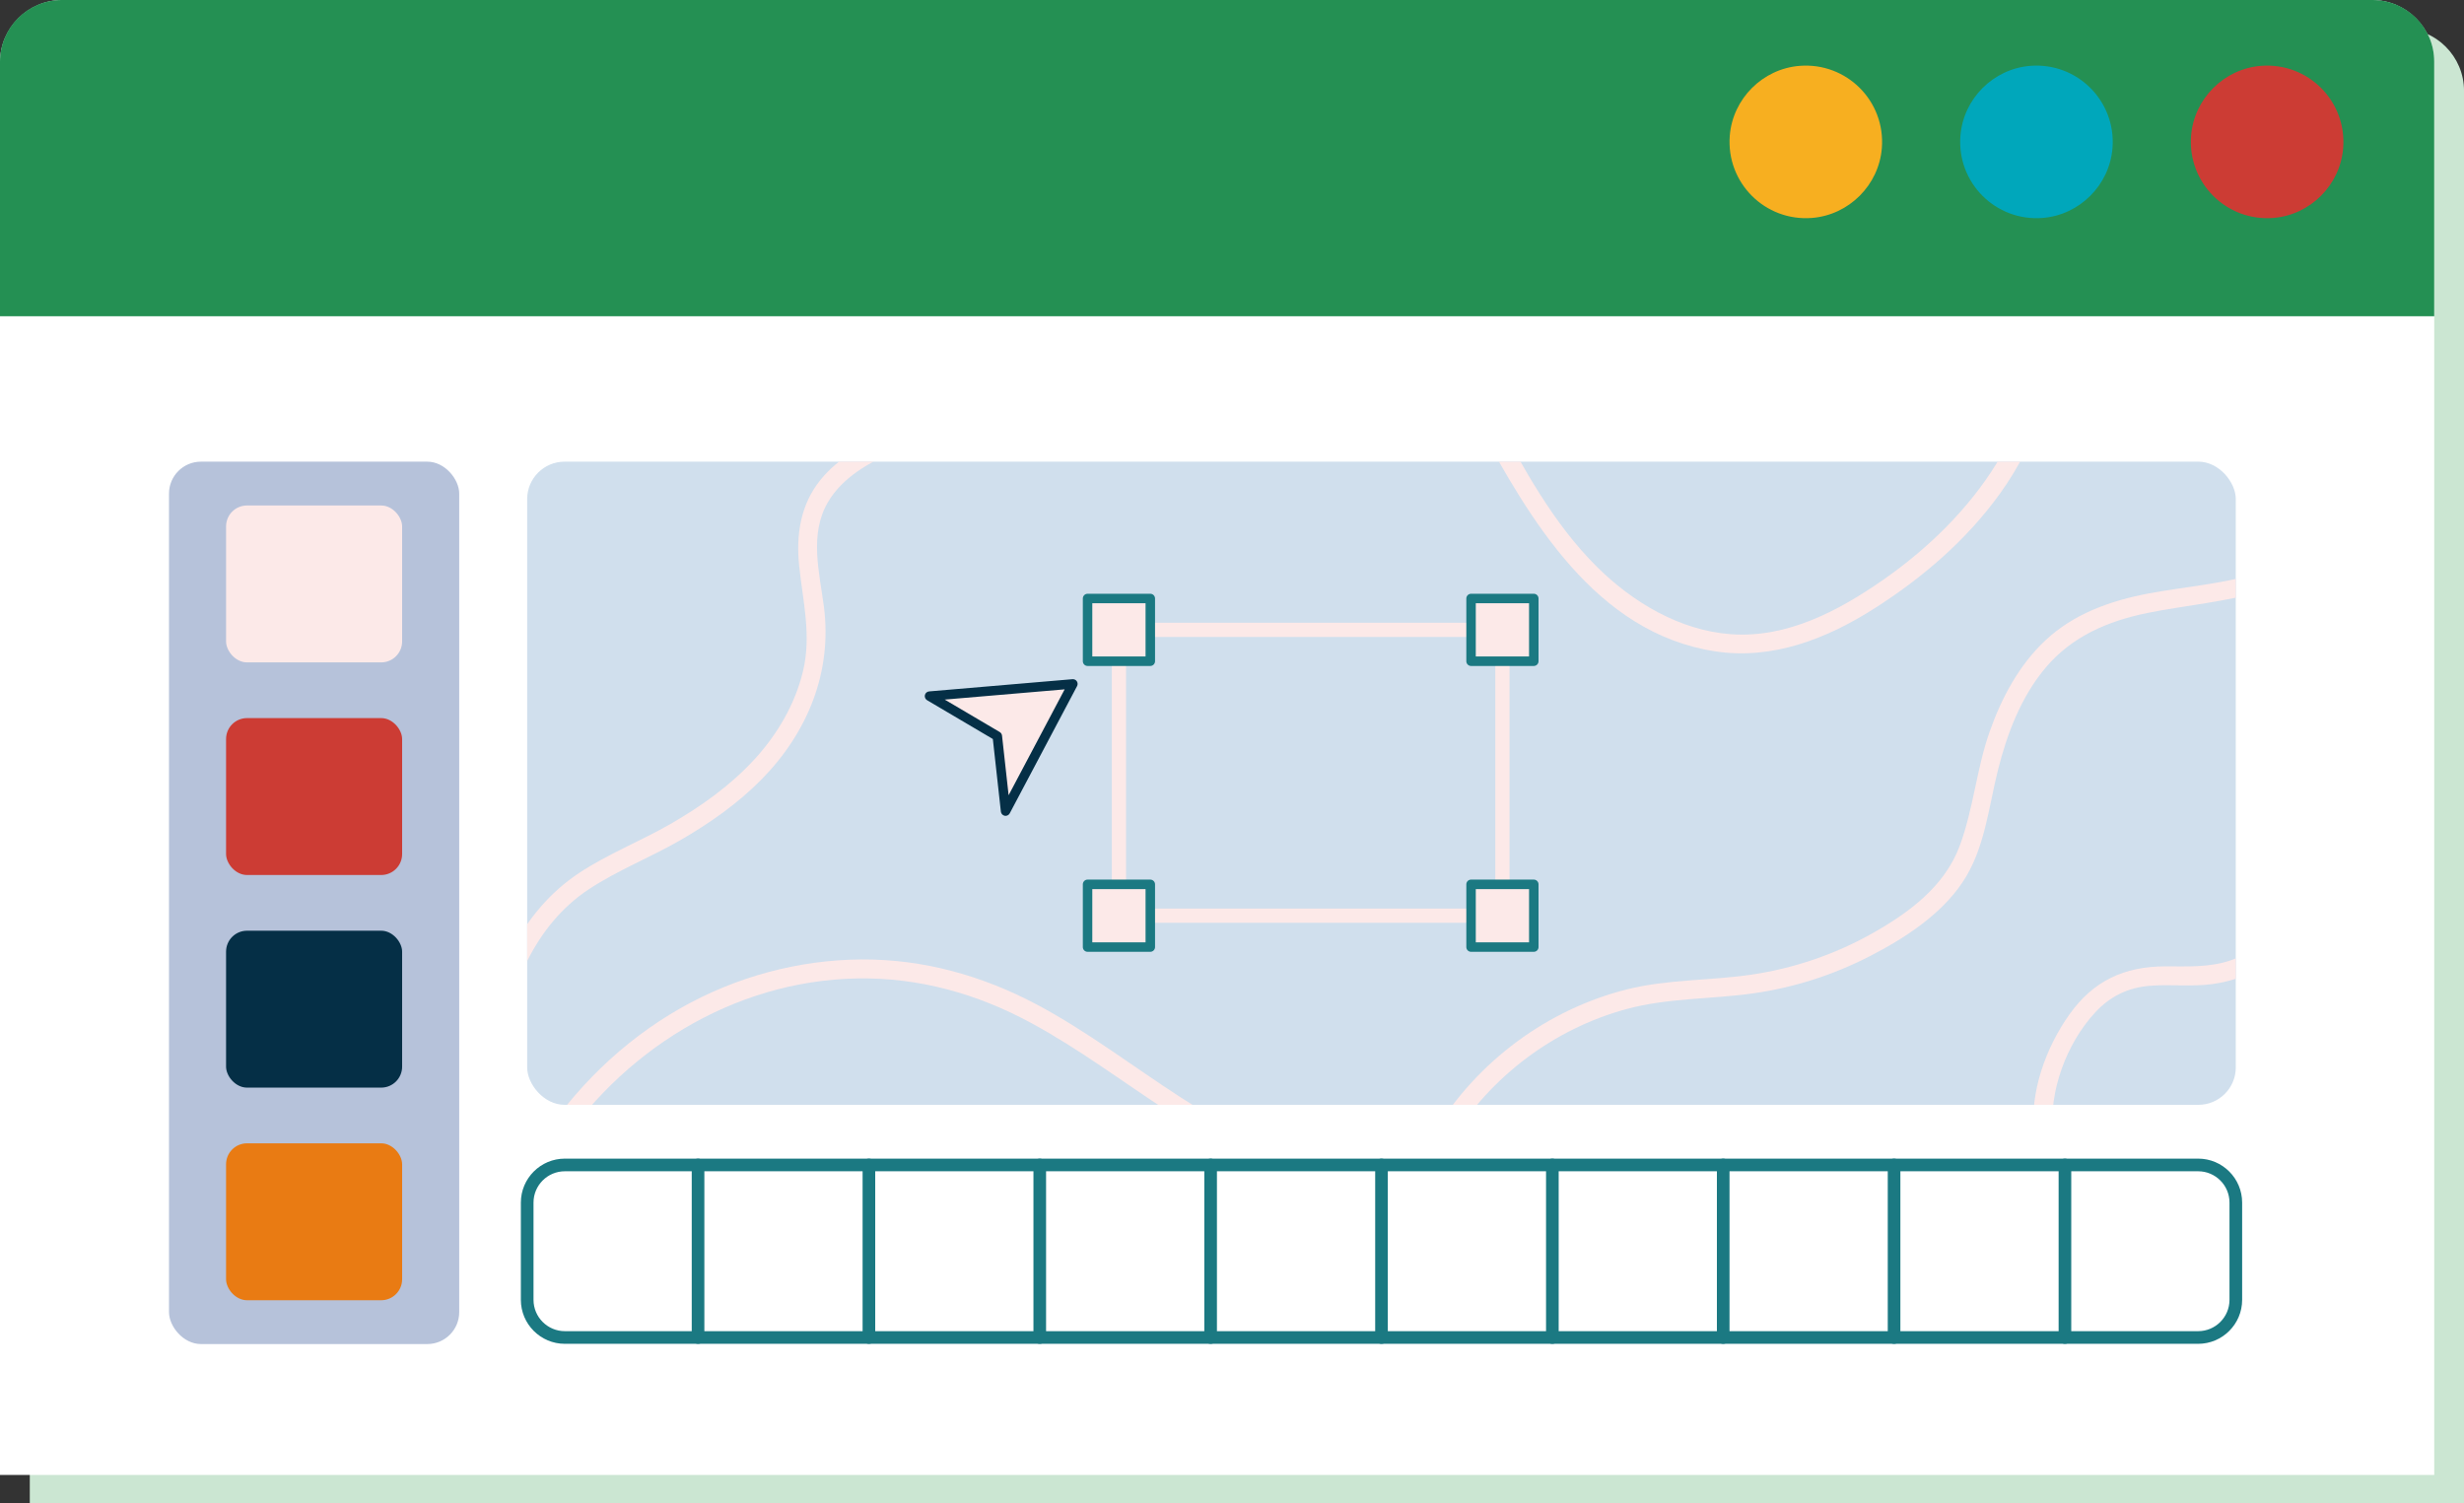 <?xml version="1.0" encoding="UTF-8"?>
<svg xmlns="http://www.w3.org/2000/svg" xmlns:xlink="http://www.w3.org/1999/xlink" id="_图层_2" data-name="图层 2" viewBox="0 0 963.72 588.01">
  <rect x="0" y="0" width="963.72" height="588.01" fill="#333333" stroke="none"/>
  <defs>
    <style>
      .cls-1 {
        fill: #249053;
      }

      .cls-2 {
        fill: #fff;
      }

      .cls-3 {
        fill: #d0dfed;
      }

      .cls-4 {
        fill: #00a7bb;
      }

      .cls-5 {
        fill: none;
      }

      .cls-6 {
        fill: #cbe6d2;
      }

      .cls-7 {
        fill: #cc3c34;
      }

      .cls-8 {
        fill: #fce9e8;
      }

      .cls-9 {
        fill: #e97b13;
      }

      .cls-10 {
        fill: #b6c2da;
      }

      .cls-11 {
        fill: #052f46;
      }

      .cls-12 {
        fill: #f7af20;
      }

      .cls-13 {
        fill: #1b7982;
      }

      .cls-14 {
        clip-path: url(#clippath);
      }
    </style>
    <clipPath id="clippath">
      <rect class="cls-5" x="206.19" y="180.57" width="668.27" height="251.56" rx="14.63" ry="14.63"></rect>
    </clipPath>
  </defs>
  <g id="OBJECTS">
    <g>
      <path class="cls-6" d="M36.06,11.12h903.26c13.47,0,24.41,10.94,24.41,24.41v552.48H11.65V35.53c0-13.47,10.94-24.41,24.41-24.41Z"></path>
      <g>
        <path class="cls-2" d="M24.41,0h903.26c13.47,0,24.41,10.94,24.41,24.41v552.48H0V24.41C0,10.94,10.94,0,24.41,0Z"></path>
        <g>
          <path class="cls-1" d="M24.11,0h903.85c13.31,0,24.11,10.8,24.11,24.11v99.58H0V24.11C0,10.8,10.8,0,24.11,0Z"></path>
          <path class="cls-12" d="M736.03,57.92c1.45-18.38-13.78-33.61-32.16-32.16-14.46,1.14-26.18,12.86-27.32,27.32-1.45,18.38,13.78,33.61,32.16,32.16,14.46-1.14,26.18-12.86,27.32-27.32Z"></path>
          <path class="cls-4" d="M826.24,57.92c1.45-18.38-13.78-33.61-32.16-32.16-14.46,1.14-26.18,12.86-27.32,27.32-1.45,18.38,13.78,33.61,32.16,32.16,14.46-1.14,26.18-12.86,27.32-27.32Z"></path>
          <path class="cls-7" d="M916.46,57.92c1.45-18.38-13.78-33.61-32.16-32.16-14.46,1.14-26.18,12.86-27.32,27.32-1.45,18.38,13.78,33.61,32.16,32.16,14.46-1.14,26.18-12.86,27.32-27.32Z"></path>
        </g>
        <g>
          <rect class="cls-10" x="66.1" y="180.57" width="113.51" height="345.13" rx="12.49" ry="12.49"></rect>
          <g>
            <rect class="cls-3" x="206.19" y="180.57" width="668.27" height="251.56" rx="14.63" ry="14.63"></rect>
            <g class="cls-14">
              <path class="cls-8" d="M567.74,445.95c15.32-24.96,40.09-43.56,68.36-51.26,16.28-4.43,33.14-3.82,49.73-6.17,15.81-2.24,31.19-7.18,45.39-14.47,13.46-6.91,27.66-16.06,36.26-28.8,8.83-13.08,10.24-29.26,13.99-44.17,3.58-14.25,9.08-28.65,18.67-40,10.31-12.2,24.32-18.17,39.68-21.31,28.81-5.9,68.2-5.74,82.64-37.05,1.99-4.31-4.41-8.08-6.41-3.74-13.01,28.21-49.67,28.21-75.76,33.16-14.82,2.81-29.19,7.89-40.36,18.39-10.26,9.65-17.06,22.41-21.71,35.56-5.15,14.56-6.35,30.2-11.7,44.65-5.97,16.12-20.11,26.42-34.62,34.54-14.35,8.03-30.13,13.4-46.39,15.86-16.39,2.48-33.06,1.78-49.24,5.85-30.99,7.8-58.26,28.03-74.95,55.23-2.5,4.08,3.91,7.81,6.41,3.74h0Z"></path>
              <path class="cls-8" d="M802.92,443.42c-1.64-16.46,5.27-35.19,16.48-47.36,5.78-6.28,12.8-9.78,21.35-10.48,8.19-.66,16.4.43,24.57-.68,32.91-4.48,49.43-36.92,60.09-64.62,1.72-4.46-5.45-6.39-7.15-1.97-6.12,15.9-13.16,32.21-25.54,44.33-5.7,5.58-12.48,10.27-20.05,12.91-8.47,2.95-17.12,2.41-25.93,2.43-15.88.03-28,5.67-37.28,18.7-9.38,13.18-15.58,30.49-13.96,46.75.47,4.71,7.89,4.76,7.42,0h0Z"></path>
              <path class="cls-8" d="M577.9,165.4c20.37,37.78,46.14,82.1,92.78,89.34,22.53,3.5,43.86-4.91,62.6-16.86,18.71-11.94,35.9-26.69,48.91-44.77,15.06-20.92,23.76-46.79,21.23-72.69-.46-4.71-7.88-4.76-7.42,0,4.35,44.48-24.74,82.21-59.47,106.38-17.46,12.15-37.55,22.83-59.48,21.26-19.97-1.43-38.39-12.44-52.36-26.26-17.3-17.13-28.95-38.91-40.39-60.14-2.27-4.2-8.67-.46-6.41,3.74h0Z"></path>
              <path class="cls-8" d="M195.51,411.13c3.69-24.29,13.52-49.24,34.77-63.3,11.27-7.46,24.05-12.43,35.75-19.17,11.51-6.63,22.55-14.38,31.89-23.88,17.95-18.27,27.67-41.96,24.31-67.6-1.76-13.39-5.72-28.18,1.53-40.66,5.73-9.85,16.37-15.85,26.63-20.01,22.48-9.13,50.2-11.79,64.09-34.37,2.51-4.08-3.91-7.81-6.41-3.74-12.66,20.59-39.84,22.87-60.31,31.23-10.01,4.09-19.93,9.53-26.85,18.06-7.83,9.67-9.61,21.51-8.34,33.63,1.47,13.94,4.86,27.29,1.49,41.26-3.12,12.94-10.09,24.76-19.05,34.51-9.39,10.2-20.76,18.28-32.73,25.17-11.71,6.74-24.48,11.71-35.75,19.17-22.88,15.14-34.18,41.4-38.18,67.73-.71,4.67,6.44,6.68,7.15,1.97h0Z"></path>
              <path class="cls-8" d="M216.63,451.91c25.82-40.56,69.9-68.31,118.55-69.21,24.09-.45,46.95,5.95,68.04,17.37,18.75,10.16,35.83,23.01,53.65,34.65,19.71,12.87,40.78,24.34,64.3,28.08,4.67.74,6.68-6.41,1.97-7.15-45.2-7.19-78.44-41.89-117.48-62.67-21.32-11.35-44.5-17.87-68.76-17.71-24.75.16-49.26,6.85-70.77,19.08-22.78,12.96-41.87,31.75-55.92,53.82-2.57,4.04,3.85,7.77,6.41,3.74h0Z"></path>
            </g>
          </g>
          <g>
            <rect class="cls-2" x="206.19" y="455.65" width="668.27" height="67.49" rx="4.66" ry="4.66"></rect>
            <path class="cls-13" d="M859.74,525.61H220.92c-9.48,0-17.2-7.72-17.2-17.2v-38.04c0-9.48,7.72-17.2,17.2-17.2h638.83c9.48,0,17.2,7.72,17.2,17.2v38.04c0,9.48-7.72,17.2-17.2,17.2ZM220.92,458.12c-6.76,0-12.25,5.5-12.25,12.25v38.04c0,6.76,5.5,12.25,12.25,12.25h638.83c6.76,0,12.25-5.5,12.25-12.25v-38.04c0-6.76-5.5-12.25-12.25-12.25H220.92Z"></path>
          </g>
          <g>
            <path class="cls-13" d="M273.02,525.61c-1.37,0-2.47-1.11-2.47-2.47v-67.49c0-1.37,1.11-2.47,2.47-2.47s2.47,1.11,2.47,2.47v67.49c0,1.37-1.11,2.47-2.47,2.47Z"></path>
            <path class="cls-13" d="M339.85,525.61c-1.37,0-2.47-1.11-2.47-2.47v-67.49c0-1.37,1.11-2.47,2.47-2.47s2.47,1.11,2.47,2.47v67.49c0,1.37-1.11,2.47-2.47,2.47Z"></path>
            <path class="cls-13" d="M406.67,525.61c-1.37,0-2.47-1.11-2.47-2.47v-67.49c0-1.37,1.11-2.47,2.47-2.47s2.47,1.11,2.47,2.47v67.49c0,1.37-1.11,2.47-2.47,2.47Z"></path>
            <path class="cls-13" d="M473.5,525.61c-1.37,0-2.47-1.11-2.47-2.47v-67.49c0-1.37,1.11-2.47,2.47-2.47s2.47,1.11,2.47,2.47v67.49c0,1.37-1.11,2.47-2.47,2.47Z"></path>
            <path class="cls-13" d="M540.33,525.61c-1.37,0-2.47-1.11-2.47-2.47v-67.49c0-1.37,1.11-2.47,2.47-2.47s2.47,1.11,2.47,2.47v67.49c0,1.37-1.11,2.47-2.47,2.47Z"></path>
            <path class="cls-13" d="M607.16,525.61c-1.37,0-2.47-1.11-2.47-2.47v-67.49c0-1.37,1.11-2.47,2.47-2.47s2.47,1.11,2.47,2.47v67.49c0,1.37-1.11,2.47-2.47,2.47Z"></path>
            <path class="cls-13" d="M673.98,525.61c-1.37,0-2.47-1.11-2.47-2.47v-67.49c0-1.37,1.11-2.47,2.47-2.47s2.47,1.11,2.47,2.47v67.49c0,1.37-1.11,2.47-2.47,2.47Z"></path>
            <path class="cls-13" d="M740.81,525.61c-1.37,0-2.47-1.11-2.47-2.47v-67.49c0-1.37,1.11-2.47,2.47-2.47s2.47,1.11,2.47,2.47v67.49c0,1.37-1.11,2.47-2.47,2.47Z"></path>
            <path class="cls-13" d="M807.64,525.61c-1.37,0-2.47-1.11-2.47-2.47v-67.49c0-1.37,1.11-2.47,2.47-2.47s2.47,1.11,2.47,2.47v67.49c0,1.37-1.11,2.47-2.47,2.47Z"></path>
          </g>
          <g>
            <path class="cls-8" d="M587.62,360.93h-149.98c-1.53,0-2.78-1.24-2.78-2.78v-111.8c0-1.53,1.24-2.78,2.78-2.78h149.98c1.53,0,2.78,1.24,2.78,2.78v111.8c0,1.53-1.24,2.78-2.78,2.78ZM440.42,355.38h144.43v-106.25h-144.43v106.25Z"></path>
            <g>
              <rect class="cls-8" x="425.37" y="234.08" width="24.54" height="24.54"></rect>
              <path class="cls-13" d="M449.91,260.48h-24.54c-1.02,0-1.85-.83-1.85-1.85v-24.54c0-1.02.83-1.85,1.85-1.85h24.54c1.02,0,1.85.83,1.85,1.85v24.54c0,1.02-.83,1.85-1.85,1.85ZM427.22,256.77h20.83v-20.83h-20.83v20.83Z"></path>
            </g>
            <g>
              <rect class="cls-8" x="575.35" y="234.08" width="24.54" height="24.54"></rect>
              <path class="cls-13" d="M599.9,260.48h-24.54c-1.02,0-1.85-.83-1.85-1.85v-24.54c0-1.02.83-1.85,1.85-1.85h24.54c1.02,0,1.85.83,1.85,1.85v24.54c0,1.02-.83,1.85-1.85,1.85ZM577.21,256.77h20.83v-20.83h-20.83v20.83Z"></path>
            </g>
            <g>
              <rect class="cls-8" x="425.37" y="345.89" width="24.54" height="24.54"></rect>
              <path class="cls-13" d="M449.91,372.28h-24.54c-1.02,0-1.85-.83-1.85-1.85v-24.54c0-1.02.83-1.85,1.85-1.85h24.54c1.02,0,1.85.83,1.85,1.85v24.54c0,1.02-.83,1.85-1.85,1.85ZM427.22,368.58h20.83v-20.83h-20.83v20.83Z"></path>
            </g>
            <g>
              <rect class="cls-8" x="575.35" y="345.89" width="24.54" height="24.54"></rect>
              <path class="cls-13" d="M599.9,372.28h-24.54c-1.02,0-1.85-.83-1.85-1.85v-24.54c0-1.02.83-1.85,1.85-1.85h24.54c1.02,0,1.85.83,1.85,1.85v24.54c0,1.02-.83,1.85-1.85,1.85ZM577.21,368.58h20.83v-20.83h-20.83v20.83Z"></path>
            </g>
          </g>
          <g>
            <polygon class="cls-8" points="419.64 267.5 363.56 272.28 390.07 287.92 393.31 317.24 419.64 267.5"></polygon>
            <path class="cls-11" d="M393.31,319.1c-.12,0-.23-.01-.35-.03-.8-.15-1.41-.81-1.5-1.62l-3.14-28.4-25.71-15.17c-.69-.41-1.05-1.22-.87-2.01.18-.79.85-1.37,1.65-1.44l56.08-4.78c.68-.06,1.33.26,1.7.82.37.57.41,1.29.09,1.89l-26.33,49.75c-.33.62-.96.99-1.64.99ZM369.5,273.63l21.51,12.69c.5.3.84.81.9,1.39l2.58,23.33,21.92-41.41-46.91,4Z"></path>
          </g>
          <g>
            <rect class="cls-8" x="88.42" y="197.71" width="68.86" height="61.37" rx="8.19" ry="8.19"></rect>
            <rect class="cls-7" x="88.42" y="280.87" width="68.86" height="61.37" rx="8.19" ry="8.19"></rect>
            <rect class="cls-11" x="88.42" y="364.03" width="68.86" height="61.37" rx="8.19" ry="8.19"></rect>
            <rect class="cls-9" x="88.42" y="447.19" width="68.86" height="61.37" rx="8.19" ry="8.19"></rect>
          </g>
        </g>
      </g>
    </g>
  </g>
</svg>
